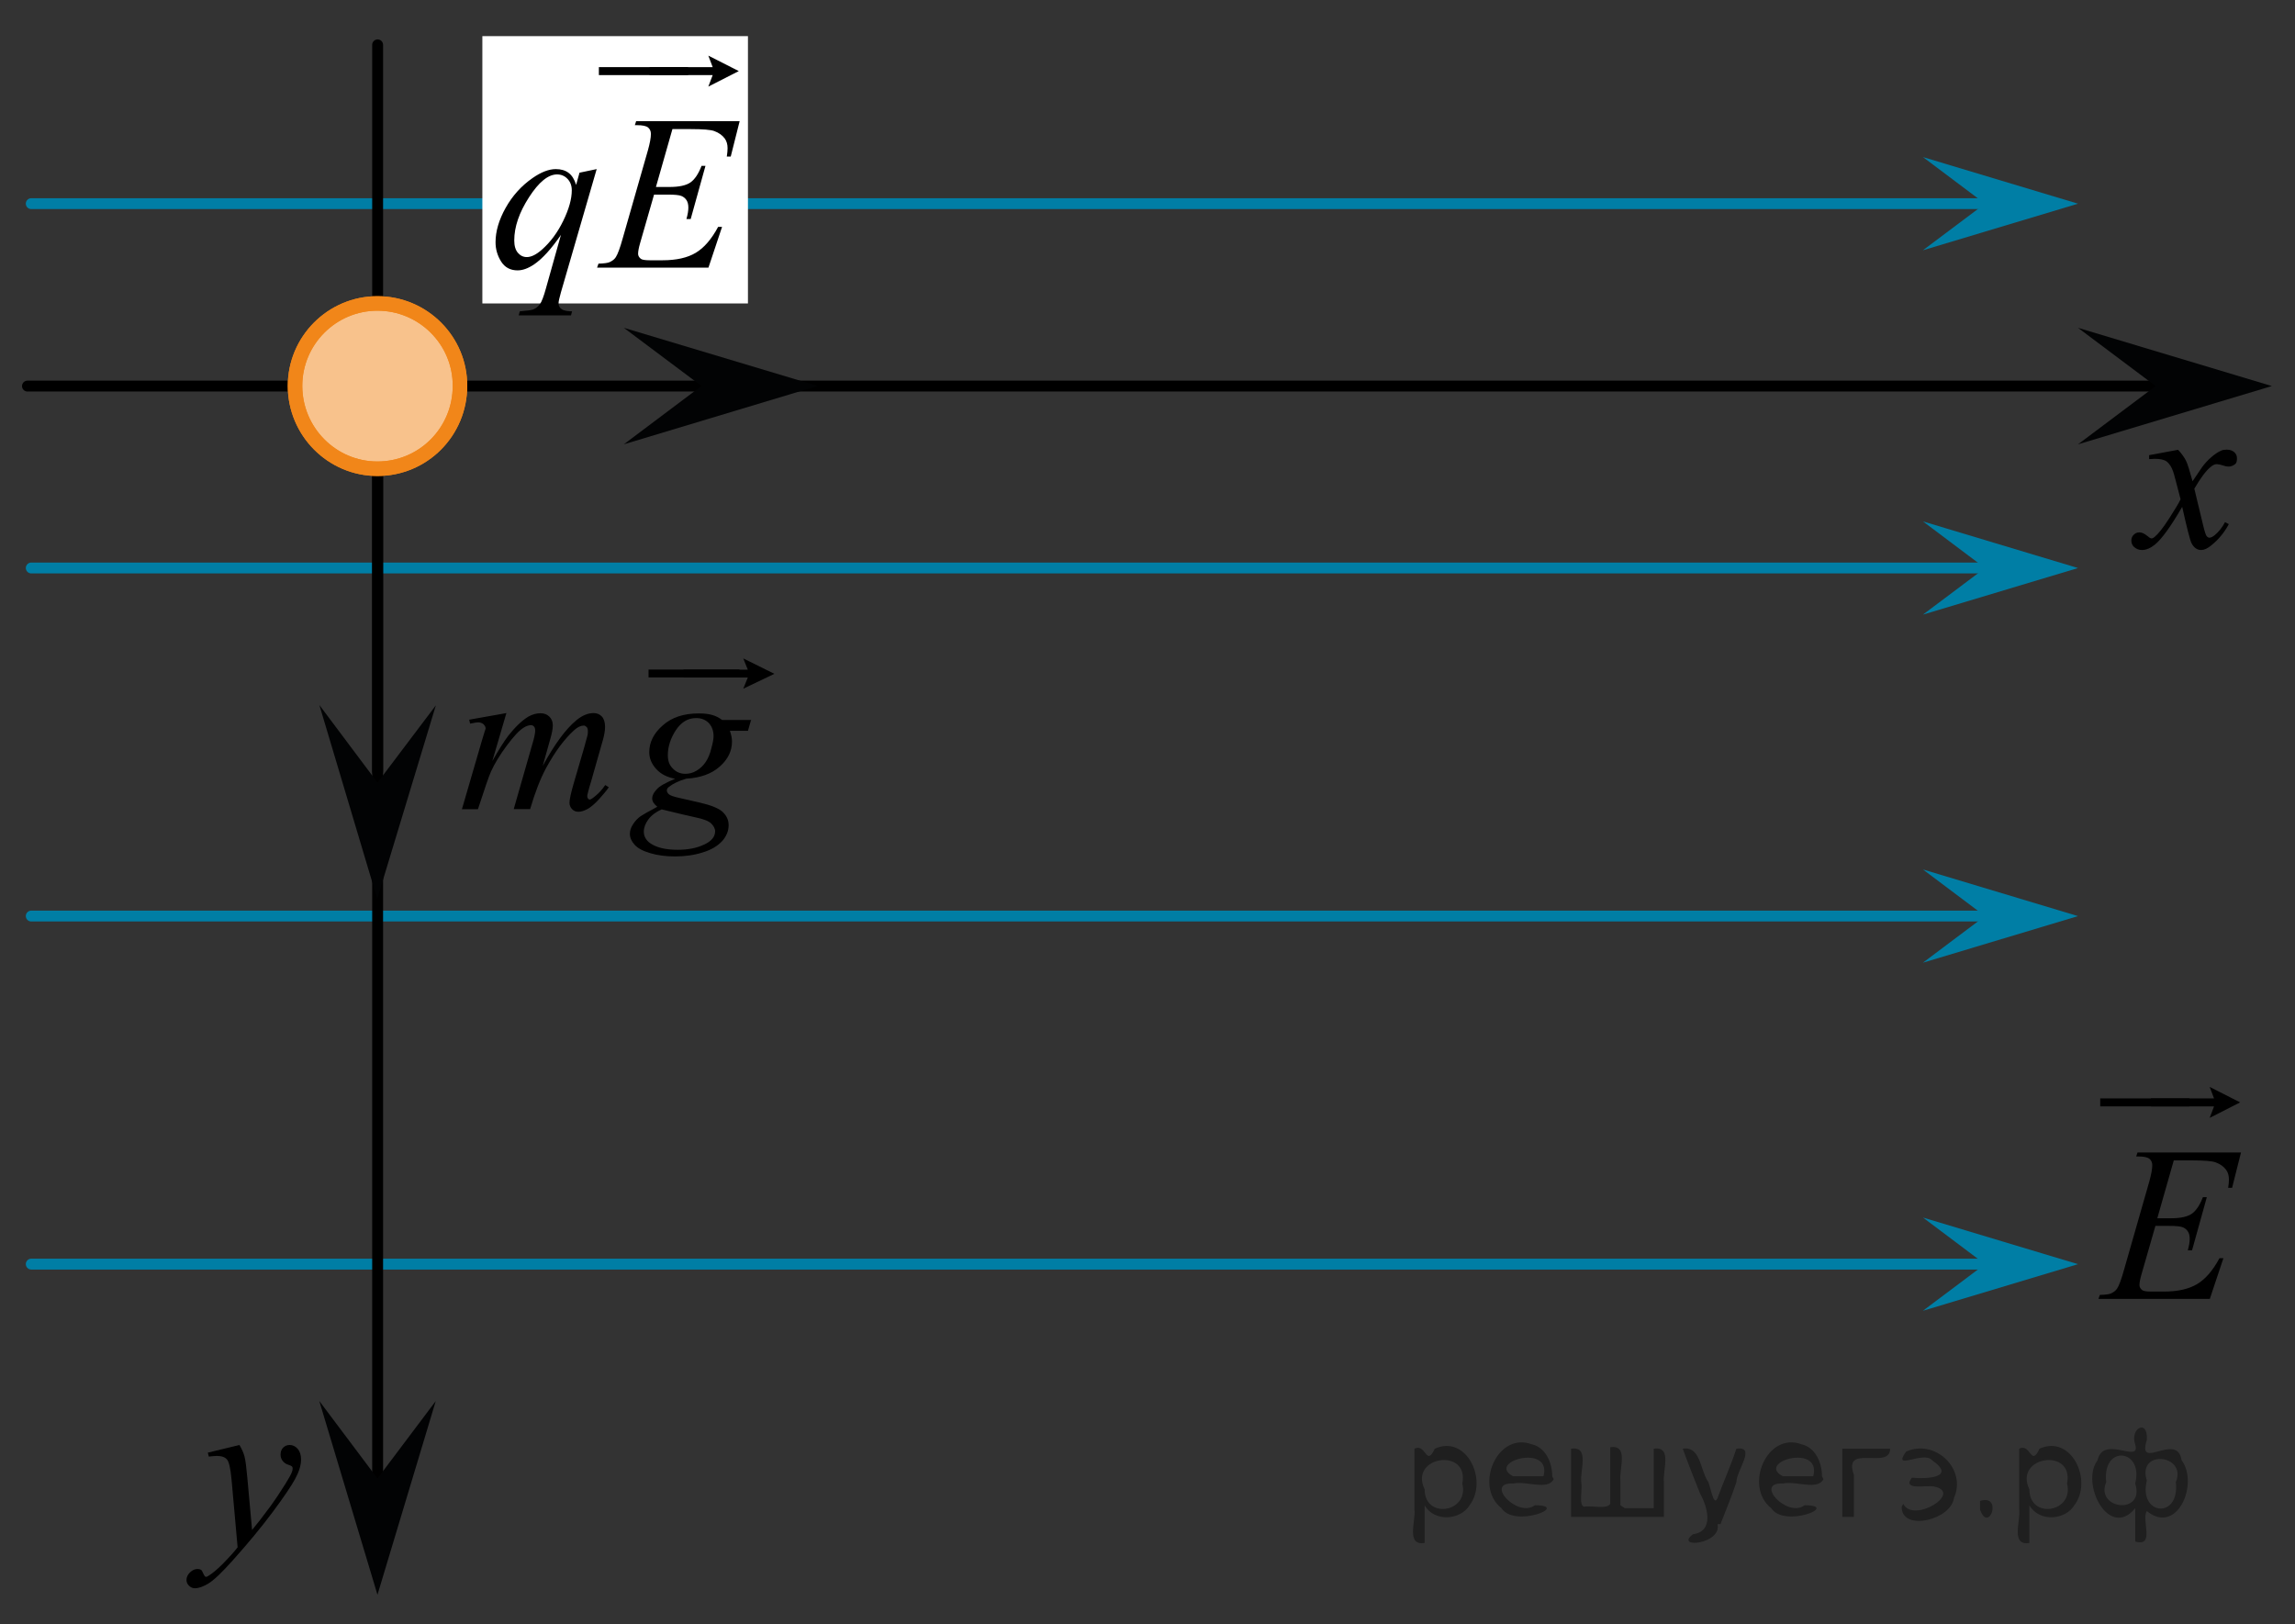 <?xml version="1.0" encoding="utf-8"?>
<!-- Generator: Adobe Illustrator 16.0.0, SVG Export Plug-In . SVG Version: 6.00 Build 0)  -->
<!DOCTYPE svg PUBLIC "-//W3C//DTD SVG 1.1//EN" "http://www.w3.org/Graphics/SVG/1.1/DTD/svg11.dtd">
<svg version="1.1" id="Layer_1" xmlns="http://www.w3.org/2000/svg" xmlns:xlink="http://www.w3.org/1999/xlink" x="0px" y="0px"
	 width="158.25px" height="112px" viewBox="89.167 44.709 158.25 112" enable-background="new 89.167 44.709 158.25 112"
	 xml:space="preserve">
<rect x="89.167" y="44.709" width="158.25" height="112" fill="#333333" stroke="none"/>
<polyline fill="#007EA5" points="232.453,131.876 221.761,135.089 226.042,131.876 221.765,128.661 232.453,131.876 "/>
<line fill="none" stroke="#007EA5" stroke-width="0.75" stroke-linecap="round" stroke-linejoin="round" stroke-miterlimit="10" x1="227.788" y1="131.872" x2="91.323" y2="131.872"/>
<polyline fill="#007EA5" points="232.453,107.876 221.76,111.089 226.041,107.876 221.764,104.661 232.453,107.876 "/>
<line fill="none" stroke="#007EA5" stroke-width="0.75" stroke-linecap="round" stroke-linejoin="round" stroke-miterlimit="10" x1="227.787" y1="107.872" x2="91.322" y2="107.872"/>
<polyline fill="#007EA5" points="232.453,83.876 221.761,87.088 226.042,83.876 221.765,80.662 232.453,83.876 "/>
<line fill="none" stroke="#007EA5" stroke-width="0.75" stroke-linecap="round" stroke-linejoin="round" stroke-miterlimit="10" x1="227.788" y1="83.873" x2="91.323" y2="83.873"/>
<polyline fill="#007EA5" points="232.453,58.754 221.76,61.966 226.041,58.754 221.764,55.54 232.453,58.754 "/>
<line fill="none" stroke="#007EA5" stroke-width="0.75" stroke-linecap="round" stroke-linejoin="round" stroke-miterlimit="10" x1="227.787" y1="58.751" x2="91.322" y2="58.751"/>
<line fill="none" stroke="#000000" stroke-width="0.75" stroke-linecap="round" stroke-linejoin="round" stroke-miterlimit="8" x1="241.667" y1="71.328" x2="91.06" y2="71.33"/>
<polygon fill="#020304" points="237.809,71.328 232.453,67.313 245.822,71.328 232.453,75.347 "/>
<g>
	<g>
		<path d="M239.354,75.723c0.245,0.259,0.431,0.52,0.556,0.773c0.09,0.18,0.238,0.646,0.443,1.396l0.661-0.979
			c0.176-0.236,0.389-0.476,0.639-0.688c0.251-0.22,0.471-0.354,0.661-0.438c0.12-0.063,0.253-0.074,0.398-0.074
			c0.216,0,0.387,0.061,0.515,0.172c0.128,0.113,0.188,0.252,0.188,0.416c0,0.188-0.021,0.313-0.104,0.391
			c-0.146,0.125-0.301,0.188-0.481,0.188c-0.104,0-0.218-0.021-0.338-0.063c-0.229-0.077-0.394-0.104-0.474-0.104
			c-0.12,0-0.271,0.063-0.438,0.209c-0.311,0.258-0.682,0.756-1.104,1.483l0.616,2.563c0.095,0.396,0.176,0.627,0.229,0.703
			c0.065,0.078,0.131,0.112,0.195,0.112c0.104,0,0.229-0.063,0.368-0.175c0.271-0.229,0.512-0.521,0.707-0.896l0.263,0.136
			c-0.314,0.588-0.717,1.071-1.202,1.459c-0.271,0.229-0.509,0.327-0.699,0.327c-0.271,0-0.503-0.146-0.669-0.469
			c-0.104-0.195-0.313-1.029-0.646-2.506c-0.781,1.348-1.408,2.215-1.88,2.602c-0.313,0.248-0.604,0.373-0.896,0.373
			c-0.197,0-0.383-0.063-0.548-0.217c-0.12-0.107-0.181-0.258-0.181-0.438c0-0.148,0.055-0.305,0.163-0.396
			c0.104-0.109,0.233-0.164,0.396-0.164s0.33,0.078,0.521,0.229c0.14,0.11,0.229,0.187,0.311,0.187c0.06,0,0.138-0.038,0.229-0.118
			c0.229-0.188,0.563-0.604,0.967-1.229c0.396-0.625,0.682-1.071,0.807-1.354c-0.313-1.205-0.479-1.844-0.513-1.912
			c-0.106-0.323-0.271-0.553-0.441-0.688c-0.188-0.136-0.459-0.188-0.819-0.188c-0.11,0-0.246,0.007-0.396,0.019v-0.271
			L239.354,75.723z"/>
	</g>
</g>
<line fill="none" stroke="#000000" stroke-width="0.75" stroke-linecap="round" stroke-linejoin="round" stroke-miterlimit="10" x1="115.206" y1="47.801" x2="115.206" y2="148.93"/>
<polygon fill="#020304" points="119.215,141.311 115.195,154.671 111.182,141.305 115.195,146.653 "/>
<g>
	<g enable-background="new    ">
		<path d="M105.678,144.344c0.169,0.283,0.285,0.549,0.35,0.796s0.129,0.732,0.193,1.456l0.327,3.608
			c0.298-0.353,0.729-0.909,1.295-1.673c0.272-0.371,0.609-0.877,1.012-1.518c0.243-0.391,0.392-0.665,0.446-0.821
			c0.029-0.079,0.045-0.159,0.045-0.242c0-0.054-0.018-0.098-0.053-0.132c-0.034-0.034-0.125-0.074-0.271-0.121
			s-0.268-0.133-0.364-0.257s-0.146-0.268-0.146-0.429c0-0.201,0.06-0.362,0.179-0.484s0.268-0.184,0.446-0.184
			c0.219,0,0.404,0.09,0.559,0.268c0.153,0.179,0.23,0.424,0.23,0.737c0,0.386-0.134,0.827-0.402,1.323
			c-0.268,0.497-0.783,1.258-1.547,2.285s-1.688,2.146-2.775,3.359c-0.748,0.836-1.304,1.363-1.666,1.58
			c-0.362,0.218-0.672,0.327-0.93,0.327c-0.153,0-0.289-0.058-0.405-0.173c-0.117-0.115-0.175-0.248-0.175-0.4
			c0-0.189,0.08-0.363,0.241-0.52c0.161-0.157,0.336-0.235,0.524-0.235c0.1,0,0.182,0.022,0.246,0.066
			c0.039,0.024,0.083,0.094,0.13,0.209c0.047,0.114,0.091,0.192,0.13,0.231c0.025,0.023,0.055,0.036,0.09,0.036
			c0.029,0,0.082-0.024,0.156-0.073c0.272-0.166,0.59-0.431,0.952-0.793c0.476-0.479,0.828-0.869,1.056-1.173l-0.416-4.649
			c-0.069-0.768-0.174-1.234-0.313-1.401c-0.139-0.166-0.372-0.249-0.699-0.249c-0.104,0-0.29,0.015-0.558,0.044l-0.067-0.271
			L105.678,144.344z"/>
	</g>
</g>
<line fill="none" stroke="#000000" stroke-width="0.75" stroke-linecap="round" stroke-linejoin="round" stroke-miterlimit="10" x1="115.206" y1="68.76" x2="115.206" y2="97.899"/>
<g>
	<g>
		<path d="M239.059,124.719l-1.137,3.992h0.932c0.664,0,1.145-0.104,1.443-0.31c0.297-0.206,0.554-0.587,0.769-1.144h0.271
			l-1.019,3.664h-0.293c0.088-0.309,0.132-0.57,0.132-0.789c0-0.215-0.043-0.385-0.128-0.514c-0.086-0.13-0.202-0.226-0.353-0.287
			c-0.148-0.063-0.463-0.094-0.94-0.094h-0.944l-0.961,3.344c-0.093,0.322-0.139,0.568-0.139,0.737c0,0.129,0.061,0.243,0.184,0.343
			c0.082,0.069,0.291,0.104,0.623,0.104h0.879c0.951,0,1.715-0.171,2.289-0.515c0.573-0.342,1.088-0.938,1.543-1.787h0.271
			l-0.938,2.809h-7.679l0.097-0.275c0.381-0.01,0.638-0.045,0.77-0.104c0.195-0.09,0.337-0.203,0.425-0.344
			c0.132-0.203,0.288-0.629,0.47-1.279l1.744-6.092c0.137-0.492,0.205-0.866,0.205-1.125c0-0.188-0.066-0.336-0.195-0.443
			c-0.129-0.105-0.381-0.16-0.758-0.16h-0.154l0.089-0.275h7.137l-0.614,2.437h-0.271c0.035-0.229,0.053-0.42,0.053-0.573
			c0-0.264-0.063-0.484-0.189-0.662c-0.166-0.229-0.407-0.402-0.727-0.521c-0.234-0.089-0.773-0.135-1.619-0.135h-1.262v-0.002
			H239.059z"/>
	</g>
	<g>
		<path d="M233.986,120.996v-0.55h6.151v0.55H233.986z"/>
		<path d="M241.533,121.789l0.301-0.793h-4.352v-0.55h4.352l-0.301-0.793l2.102,1.067L241.533,121.789z"/>
	</g>
</g>
<g>
	<g>
		<path fill="#FFFFFF" stroke="#ADAAAA" stroke-width="0.75" stroke-miterlimit="10" d="M115.191,65.632
			c-3.138,0-5.68,2.56-5.68,5.684c0,3.151,2.549,5.713,5.68,5.713c3.156,0,5.693-2.549,5.693-5.713
			C120.896,68.195,118.35,65.632,115.191,65.632L115.191,65.632z"/>
		<path fill="#FFFFFF" stroke="#ADAAAA" stroke-width="0.75" stroke-miterlimit="10" d="M115.191,65.632
			c-3.138,0-5.68,2.56-5.68,5.684c0,3.151,2.549,5.713,5.68,5.713c3.156,0,5.693-2.549,5.693-5.713
			C120.896,68.195,118.35,65.632,115.191,65.632L115.191,65.632z"/>
	</g>
	<g opacity="0.5" enable-background="new    ">
		<path fill="#F18619" d="M115.191,65.632c-3.138,0-5.68,2.56-5.68,5.684c0,3.151,2.549,5.713,5.68,5.713
			c3.156,0,5.693-2.549,5.693-5.713C120.896,68.195,118.35,65.632,115.191,65.632L115.191,65.632z"/>
		<path fill="#F18619" d="M115.191,65.632c-3.138,0-5.68,2.56-5.68,5.684c0,3.151,2.549,5.713,5.68,5.713
			c3.156,0,5.693-2.549,5.693-5.713C120.896,68.195,118.35,65.632,115.191,65.632L115.191,65.632z"/>
	</g>
	<g>
		<path fill="none" stroke="#F18619" stroke-miterlimit="10" d="M115.191,65.632c-3.138,0-5.68,2.56-5.68,5.684
			c0,3.151,2.549,5.713,5.68,5.713c3.156,0,5.693-2.549,5.693-5.713C120.896,68.195,118.35,65.632,115.191,65.632L115.191,65.632z"
			/>
		<path fill="none" stroke="#F18619" stroke-miterlimit="10" d="M115.191,65.632c-3.138,0-5.68,2.56-5.68,5.684
			c0,3.151,2.549,5.713,5.68,5.713c3.156,0,5.693-2.549,5.693-5.713C120.896,68.195,118.35,65.632,115.191,65.632L115.191,65.632z"
			/>
	</g>
</g>
<polygon fill="#020304" points="137.536,71.322 132.181,67.311 145.548,71.322 132.181,75.346 "/>
<rect x="122.428" y="47.201" fill="#FFFFFF" width="18.313" height="18.431"/>
<g>
	<g>
		<g>
			<path d="M130.311,56.368l-2.462,8.485c-0.11,0.391-0.166,0.641-0.166,0.751c0,0.115,0.029,0.214,0.086,0.297
				c0.058,0.082,0.137,0.144,0.237,0.184c0.155,0.061,0.358,0.091,0.61,0.091l-0.076,0.277h-3.606l0.075-0.277
				c0.492-0.041,0.798-0.083,0.918-0.128c0.191-0.075,0.348-0.198,0.471-0.368c0.123-0.17,0.26-0.528,0.41-1.074l1.039-3.702
				c-0.663,0.967-1.28,1.645-1.852,2.035c-0.407,0.275-0.786,0.413-1.137,0.413c-0.502,0-0.881-0.204-1.137-0.611
				c-0.256-0.408-0.384-0.851-0.384-1.326c0-0.756,0.233-1.549,0.7-2.38s1.082-1.512,1.844-2.043
				c0.592-0.415,1.129-0.623,1.611-0.623c0.356,0,0.65,0.086,0.881,0.259s0.404,0.449,0.52,0.83l0.233-0.841L130.311,56.368z
				 M128.594,57.832c0-0.32-0.098-0.583-0.293-0.788s-0.437-0.308-0.723-0.308c-0.612,0-1.257,0.525-1.935,1.577
				c-0.678,1.051-1.016,2.042-1.016,2.974c0,0.375,0.084,0.66,0.252,0.855s0.373,0.293,0.614,0.293c0.306,0,0.652-0.17,1.039-0.511
				c0.587-0.516,1.078-1.178,1.472-1.986S128.594,58.429,128.594,57.832z"/>
		</g>
	</g>
	<g>
		<g>
			<path d="M135.534,53.609l-1.137,3.992h0.932c0.664,0,1.145-0.104,1.443-0.31c0.297-0.206,0.554-0.587,0.769-1.144h0.271
				l-1.019,3.664H136.5c0.088-0.309,0.132-0.57,0.132-0.789c0-0.215-0.043-0.385-0.128-0.514c-0.086-0.13-0.202-0.226-0.353-0.287
				c-0.148-0.063-0.463-0.094-0.94-0.094h-0.944l-0.961,3.344c-0.093,0.322-0.139,0.568-0.139,0.737
				c0,0.129,0.061,0.243,0.184,0.343c0.082,0.069,0.291,0.104,0.623,0.104h0.879c0.951,0,1.715-0.171,2.289-0.515
				c0.573-0.342,1.088-0.938,1.543-1.787h0.271l-0.938,2.809h-7.679l0.097-0.275c0.381-0.01,0.638-0.045,0.77-0.104
				c0.195-0.09,0.337-0.203,0.425-0.344c0.132-0.203,0.288-0.629,0.47-1.279l1.744-6.092c0.137-0.492,0.205-0.866,0.205-1.125
				c0-0.188-0.066-0.336-0.195-0.443c-0.129-0.105-0.381-0.16-0.758-0.16h-0.154l0.089-0.275h7.137l-0.614,2.437h-0.271
				c0.035-0.229,0.053-0.42,0.053-0.573c0-0.264-0.063-0.484-0.189-0.662c-0.166-0.229-0.407-0.402-0.727-0.521
				c-0.234-0.089-0.773-0.135-1.619-0.135h-1.262v-0.002H135.534z"/>
		</g>
		<g>
			<path d="M130.462,49.887v-0.55h6.151v0.55H130.462z"/>
			<path d="M138.009,50.68l0.301-0.793h-4.352v-0.55h4.352l-0.301-0.793l2.102,1.067L138.009,50.68z"/>
		</g>
	</g>
</g>
<polygon fill="#020304" points="115.198,98.671 119.223,93.34 115.179,106.69 111.189,93.321 "/>
<g>
	<g>
		<path d="M124.085,93.877l-0.971,3.31c0.438-0.771,0.801-1.354,1.104-1.752c0.479-0.604,0.938-1.047,1.388-1.318
			c0.269-0.146,0.541-0.229,0.83-0.229c0.25,0,0.456,0.078,0.605,0.229c0.162,0.154,0.244,0.355,0.244,0.604
			c0,0.239-0.061,0.554-0.173,0.938l-0.521,1.859c0.813-1.49,1.582-2.537,2.313-3.141c0.401-0.334,0.804-0.5,1.192-0.5
			c0.229,0,0.418,0.078,0.563,0.229c0.145,0.15,0.229,0.396,0.229,0.716c0,0.282-0.058,0.584-0.146,0.901l-0.813,2.854
			c-0.188,0.604-0.271,0.967-0.271,1.021c0,0.065,0.021,0.127,0.063,0.188c0.021,0.021,0.063,0.053,0.106,0.053
			c0.061,0,0.146-0.047,0.271-0.146c0.28-0.215,0.553-0.479,0.803-0.853l0.244,0.152c-0.125,0.188-0.349,0.465-0.66,0.809
			c-0.313,0.345-0.588,0.572-0.813,0.695c-0.229,0.119-0.438,0.186-0.619,0.186c-0.188,0-0.319-0.061-0.438-0.178
			c-0.111-0.115-0.181-0.269-0.181-0.438c0-0.229,0.104-0.705,0.313-1.414l0.688-2.354c0.146-0.543,0.229-0.846,0.246-0.9
			c0.021-0.095,0.021-0.186,0.021-0.271c0-0.121-0.021-0.225-0.082-0.285c-0.063-0.063-0.127-0.104-0.191-0.104
			c-0.214,0-0.438,0.104-0.666,0.313c-0.688,0.621-1.329,1.491-1.938,2.61c-0.396,0.729-0.766,1.686-1.104,2.838h-1.131l1.271-4.438
			c0.146-0.479,0.209-0.799,0.209-0.961c0-0.134-0.021-0.229-0.082-0.293c-0.059-0.063-0.123-0.097-0.199-0.097
			c-0.16,0-0.342,0.06-0.521,0.177c-0.306,0.188-0.688,0.604-1.153,1.229c-0.472,0.63-0.837,1.229-1.097,1.802
			c-0.125,0.27-0.423,1.132-0.896,2.588h-1.104l1.384-4.752l0.188-0.615c0.03-0.094,0.063-0.16,0.063-0.205
			c0-0.104-0.062-0.203-0.146-0.289c-0.104-0.086-0.229-0.129-0.389-0.129c-0.063,0-0.236,0.027-0.535,0.088l-0.063-0.271
			L124.085,93.877z"/>
		<path d="M140.96,94.333l-0.217,0.766h-1.248c0.094,0.265,0.146,0.512,0.146,0.738c0,0.646-0.271,1.223-0.844,1.727
			c-0.563,0.504-1.337,0.779-2.313,0.836c-0.524,0.155-0.928,0.354-1.188,0.563c-0.104,0.076-0.146,0.158-0.146,0.24
			c0,0.1,0.045,0.188,0.14,0.271c0.088,0.082,0.313,0.163,0.682,0.245l1.447,0.33c0.807,0.188,1.334,0.402,1.594,0.66
			c0.271,0.26,0.396,0.56,0.396,0.896c0,0.397-0.15,0.771-0.451,1.104c-0.313,0.332-0.742,0.596-1.322,0.771
			c-0.58,0.188-1.225,0.281-1.926,0.281c-0.617,0-1.188-0.07-1.688-0.22c-0.51-0.146-0.873-0.338-1.094-0.582
			s-0.328-0.496-0.328-0.756c0-0.212,0.068-0.438,0.215-0.656c0.146-0.229,0.316-0.413,0.531-0.563
			c0.137-0.096,0.521-0.313,1.146-0.646c-0.229-0.188-0.354-0.368-0.354-0.579c0-0.195,0.104-0.402,0.313-0.623
			c0.188-0.223,0.631-0.464,1.271-0.729c-0.55-0.104-0.979-0.313-1.307-0.674c-0.318-0.354-0.479-0.729-0.479-1.16
			c0-0.688,0.313-1.313,0.938-1.854c0.62-0.549,1.438-0.819,2.479-0.819c0.373,0,0.688,0.037,0.924,0.108
			c0.233,0.063,0.479,0.188,0.689,0.347h2.02v-0.009L140.96,94.333L140.96,94.333z M134.79,100.517
			c-0.404,0.181-0.709,0.412-0.916,0.694s-0.313,0.563-0.313,0.838c0,0.319,0.146,0.589,0.438,0.8
			c0.438,0.303,1.063,0.454,1.896,0.454c0.716,0,1.313-0.118,1.813-0.354c0.512-0.229,0.771-0.545,0.771-0.922
			c0-0.188-0.104-0.371-0.275-0.543c-0.188-0.17-0.552-0.312-1.088-0.418C136.82,101.007,136.043,100.821,134.79,100.517z
			 M138.37,95.486c0-0.396-0.11-0.688-0.332-0.925c-0.226-0.229-0.517-0.34-0.871-0.34c-0.563,0-1.021,0.274-1.396,0.832
			c-0.362,0.558-0.554,1.136-0.554,1.733c0,0.375,0.104,0.688,0.354,0.924c0.231,0.238,0.518,0.354,0.852,0.354
			c0.271,0,0.521-0.063,0.771-0.214c0.248-0.145,0.453-0.338,0.625-0.588c0.17-0.248,0.305-0.563,0.398-0.953
			C138.32,95.935,138.37,95.654,138.37,95.486z"/>
	</g>
	<g>
		<path d="M133.887,91.417v-0.541h6.271v0.541H133.887z"/>
		<path d="M140.418,92.196l0.313-0.771h-4.438v-0.541h4.438l-0.313-0.777l2.146,1.063L140.418,92.196z"/>
	</g>
</g>
<path d="M89.167,44.709"/>
<path d="M247.417,156.709"/>
<g style="stroke:none;fill:#000;fill-opacity:0.4" > <path d="m 187.4,148.6 c 0,0.8 0,1.6 0,2.5 -1.3,0.2 -0.6,-1.5 -0.7,-2.3 0,-1.4 0,-2.8 0,-4.2 0.8,-0.4 0.8,1.3 1.4,0.0 2.2,-1.0 3.7,2.2 2.4,3.9 -0.6,1.0 -2.4,1.2 -3.1,0.0 z m 2.6,-1.6 c 0.5,-2.5 -3.7,-1.9 -2.6,0.4 0.0,2.1 3.1,1.6 2.6,-0.4 z" /> <path d="m 196.3,146.7 c -0.4,0.8 -1.9,0.1 -2.8,0.3 -2.0,-0.1 0.3,2.4 1.5,1.5 2.5,0.0 -1.4,1.6 -2.3,0.2 -1.9,-1.5 -0.3,-5.3 2.1,-4.4 0.9,0.2 1.4,1.2 1.4,2.2 z m -0.7,-0.2 c 0.6,-2.3 -4.0,-1.0 -2.1,0.0 0.7,0 1.4,-0.0 2.1,-0.0 z" /> <path d="m 201.2,148.7 c 0.6,0 1.3,0 2.0,0 0,-1.3 0,-2.7 0,-4.1 1.3,-0.2 0.6,1.5 0.7,2.3 0,0.8 0,1.6 0,2.4 -2.1,0 -4.2,0 -6.4,0 0,-1.5 0,-3.1 0,-4.7 1.3,-0.2 0.6,1.5 0.7,2.3 0.1,0.5 -0.2,1.6 0.2,1.7 0.5,-0.1 1.6,0.2 1.8,-0.2 0,-1.3 0,-2.6 0,-3.9 1.3,-0.2 0.6,1.5 0.7,2.3 0,0.5 0,1.1 0,1.7 z" /> <path d="m 207.6,149.8 c 0.3,1.4 -3.0,1.7 -1.7,0.7 1.5,-0.2 1.0,-1.9 0.5,-2.8 -0.4,-1.0 -0.8,-2.0 -1.2,-3.1 1.2,-0.2 1.2,1.4 1.7,2.2 0.2,0.2 0.4,1.9 0.7,1.2 0.4,-1.1 0.9,-2.2 1.3,-3.4 1.4,-0.2 0.0,1.5 -0.0,2.3 -0.3,0.9 -0.7,1.9 -1.1,2.9 z" /> <path d="m 214.9,146.7 c -0.4,0.8 -1.9,0.1 -2.8,0.3 -2.0,-0.1 0.3,2.4 1.5,1.5 2.5,0.0 -1.4,1.6 -2.3,0.2 -1.9,-1.5 -0.3,-5.3 2.1,-4.4 0.9,0.2 1.4,1.2 1.4,2.2 z m -0.7,-0.2 c 0.6,-2.3 -4.0,-1.0 -2.1,0.0 0.7,0 1.4,-0.0 2.1,-0.0 z" /> <path d="m 216.2,149.3 c 0,-1.5 0,-3.1 0,-4.7 1.1,0 2.2,0 3.3,0 0.0,1.5 -3.3,-0.4 -2.5,1.8 0,0.9 0,1.9 0,2.9 -0.2,0 -0.5,0 -0.7,0 z" /> <path d="m 220.4,148.4 c 0.7,1.4 4.2,-0.8 2.1,-1.2 -0.5,-0.1 -2.2,0.3 -1.5,-0.6 1.0,0.1 3.1,0.0 1.4,-1.2 -0.6,-0.7 -2.8,0.8 -1.8,-0.6 2.0,-0.9 4.2,1.2 3.3,3.2 -0.2,1.5 -3.5,2.3 -3.6,0.7 l 0,-0.1 0,-0.0 0,0 z" /> <path d="m 225.7,148.2 c 1.6,-0.5 0.6,2.3 -0.0,0.6 -0.0,-0.2 0.0,-0.4 0.0,-0.6 z" /> <path d="m 229.1,148.6 c 0,0.8 0,1.6 0,2.5 -1.3,0.2 -0.6,-1.5 -0.7,-2.3 0,-1.4 0,-2.8 0,-4.2 0.8,-0.4 0.8,1.3 1.4,0.0 2.2,-1.0 3.7,2.2 2.4,3.9 -0.6,1.0 -2.4,1.2 -3.1,0.0 z m 2.6,-1.6 c 0.5,-2.5 -3.7,-1.9 -2.6,0.4 0.0,2.1 3.1,1.6 2.6,-0.4 z" /> <path d="m 234.4,146.9 c -0.8,1.9 2.7,2.3 2.0,0.1 0.6,-2.4 -2.3,-2.7 -2.0,-0.1 z m 2.0,4.2 c 0,-0.8 0,-1.6 0,-2.4 -1.8,2.2 -3.8,-1.7 -2.6,-3.3 0.4,-1.8 3.0,0.3 2.6,-1.1 -0.4,-1.1 0.9,-1.8 0.8,-0.3 -0.7,2.2 2.1,-0.6 2.4,1.4 1.2,1.6 -0.3,5.2 -2.4,3.5 -0.4,0.6 0.6,2.5 -0.8,2.1 z m 2.8,-4.2 c 0.8,-1.9 -2.7,-2.3 -2.0,-0.1 -0.6,2.4 2.3,2.7 2.0,0.1 z" /> </g></svg>

<!--File created and owned by https://sdamgia.ru. Copying is prohibited. All rights reserved.-->
